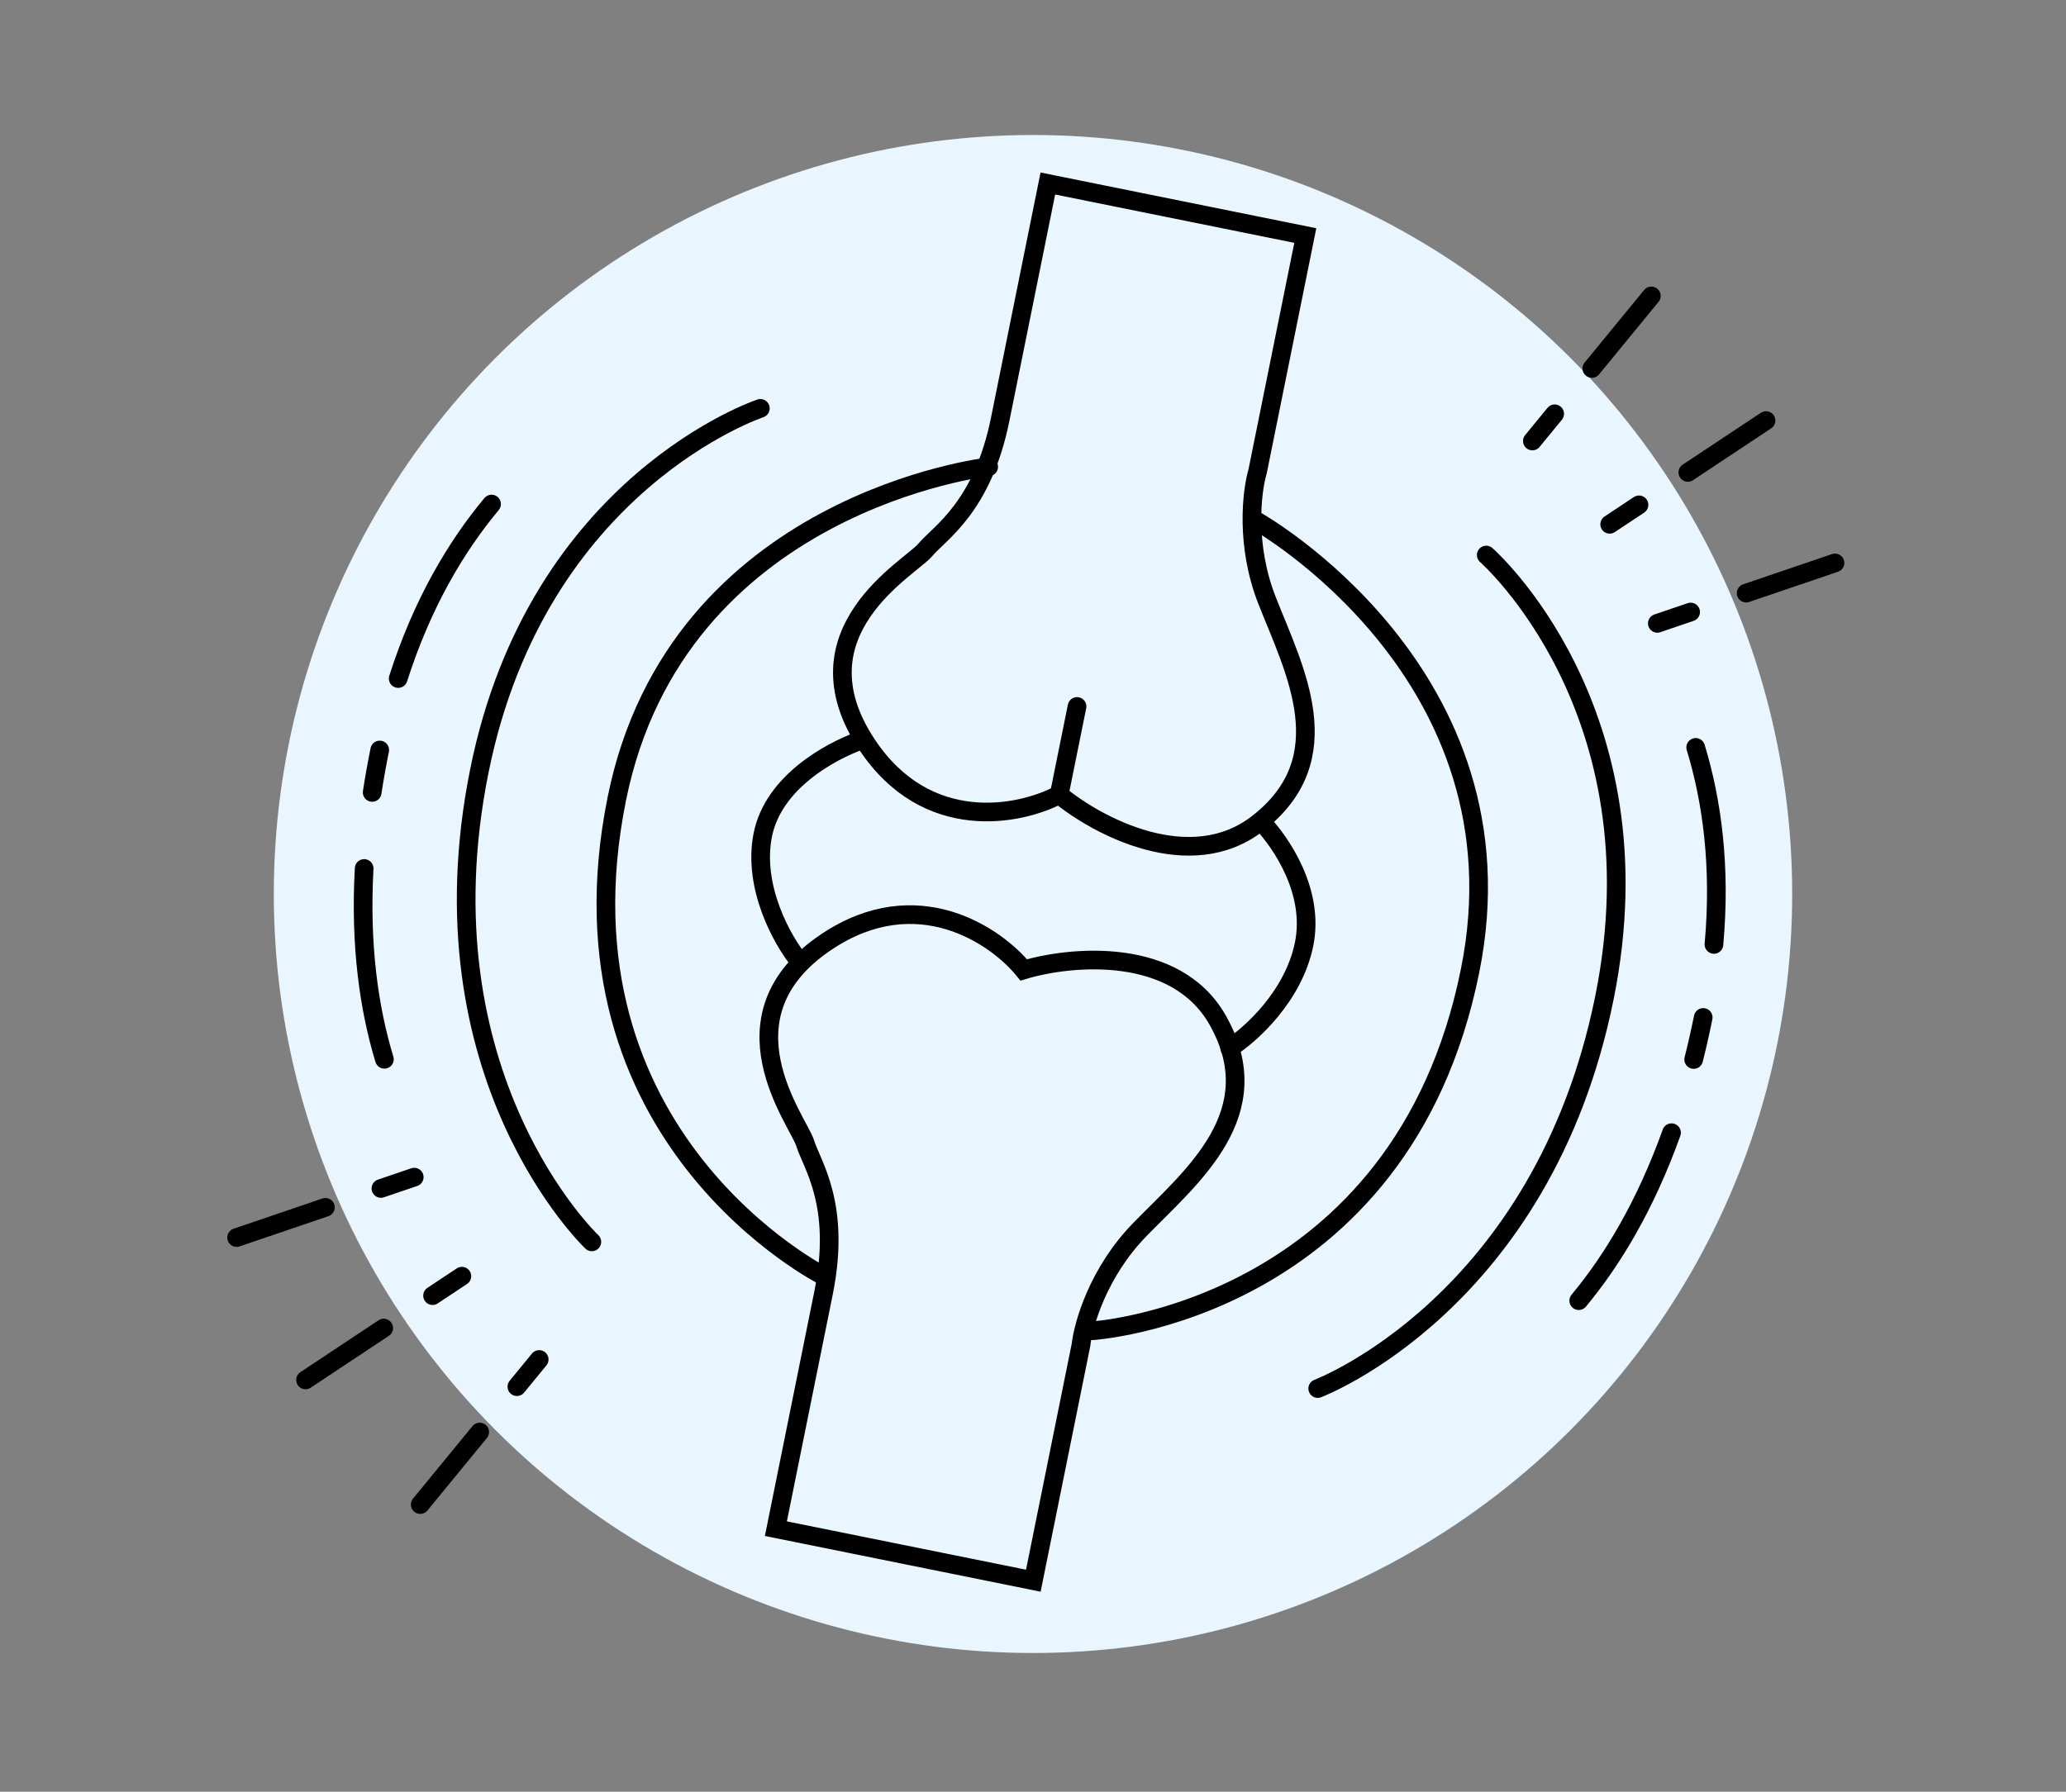 <svg width="166" height="144" viewBox="0 0 166 144" fill="none" xmlns="http://www.w3.org/2000/svg">
<rect x="0" y="0" width="166" height="144" fill="#808080" stroke="none"/>
<circle cx="83" cy="71.85" r="61" fill="#E9F6FF"/>
<path d="M69.132 59.514C66.702 60.384 62.146 62.865 61.293 67.082C60.441 71.299 62.886 75.612 64.216 77.242" stroke="black" stroke-width="1.5" stroke-linecap="round"/>
<path d="M79.439 37.517C79.439 37.517 54.382 40.342 49.565 64.175C44.035 91.529 66.282 102.605 66.282 102.605" stroke="black" stroke-width="1.5" stroke-linecap="round"/>
<path d="M100.941 41.862C100.941 41.862 122.933 54.197 118.116 78.031C112.587 105.384 87.784 106.951 87.784 106.951" stroke="black" stroke-width="1.5" stroke-linecap="round"/>
<path d="M61.093 32.821C61.093 32.821 43.206 38.75 38.525 61.91C33.55 86.524 47.553 99.808 47.553 99.808" stroke="black" stroke-width="1.5" stroke-linecap="round"/>
<path d="M119.417 44.609C119.417 44.609 133.596 57.019 128.915 80.18C123.94 104.794 105.876 111.596 105.876 111.596" stroke="black" stroke-width="1.5" stroke-linecap="round"/>
<path d="M30.511 60.276C30.275 61.444 30.073 62.581 29.904 63.686M39.497 40.51C36.646 43.932 33.924 48.493 31.995 54.533M30.886 85.134C29.663 81.1 28.917 76.039 29.259 69.798" stroke="black" stroke-width="1.5" stroke-linecap="round"/>
<path d="M136.85 81.772C136.613 82.94 136.358 84.066 136.085 85.151M136.246 60.068C137.544 64.329 138.281 69.588 137.713 75.903M126.849 104.533C129.543 101.291 132.196 96.917 134.305 91.033" stroke="black" stroke-width="1.5" stroke-linecap="round"/>
<path d="M129.336 42.137L130.906 41.095L131.691 40.574M141.897 33.8L135.616 37.968" stroke="black" stroke-width="1.5" stroke-linecap="round"/>
<path d="M123.124 35.443L124.319 33.985L124.916 33.257M132.682 23.783L127.903 29.613" stroke="black" stroke-width="1.5" stroke-linecap="round"/>
<path d="M133.164 50.098L134.949 49.491L135.841 49.187M147.438 45.242L140.301 47.67" stroke="black" stroke-width="1.5" stroke-linecap="round"/>
<path d="M37.112 102.566L35.541 103.608L34.756 104.129M24.55 110.903L30.831 106.735" stroke="black" stroke-width="1.5" stroke-linecap="round"/>
<path d="M43.323 109.26L42.128 110.718L41.531 111.446M33.765 120.92L38.544 115.09" stroke="black" stroke-width="1.5" stroke-linecap="round"/>
<path d="M33.283 94.605L31.499 95.212L30.607 95.516M19.01 99.461L26.146 97.033" stroke="black" stroke-width="1.5" stroke-linecap="round"/>
<path d="M101.338 66.024C102.94 67.709 105.637 71.656 104.784 75.873C103.932 80.09 100.443 83.204 98.805 84.234" stroke="black" stroke-width="1.5" stroke-linecap="round"/>
<path d="M86.539 56.777L85.106 63.865M85.106 63.865C81.958 65.537 74.461 67.073 69.659 59.839C63.658 50.797 73.133 45.636 74.322 44.22C75.512 42.804 78.931 40.785 80.364 33.697C81.51 28.027 83.395 18.702 84.194 14.748L104.879 18.93L101.048 37.879C100.572 39.489 100.058 43.821 101.809 48.27C103.997 53.832 107.831 60.93 101.048 66.184C95.622 70.386 88.159 66.389 85.106 63.865Z" stroke="black" stroke-width="1.5" stroke-linecap="round"/>
<path d="M66.461 75.662C73.695 70.861 80.007 75.188 82.258 77.952C86.052 76.812 94.481 76.026 97.85 82.007C102.06 89.483 95.769 94.534 91.593 98.809C88.252 102.229 87.043 106.421 86.856 108.09L83.026 127.039L62.341 122.858L66.171 103.909C67.604 96.821 65.237 93.633 64.691 91.866C64.145 90.099 57.419 81.664 66.461 75.662Z" stroke="black" stroke-width="1.5" stroke-linecap="round"/>
</svg>
